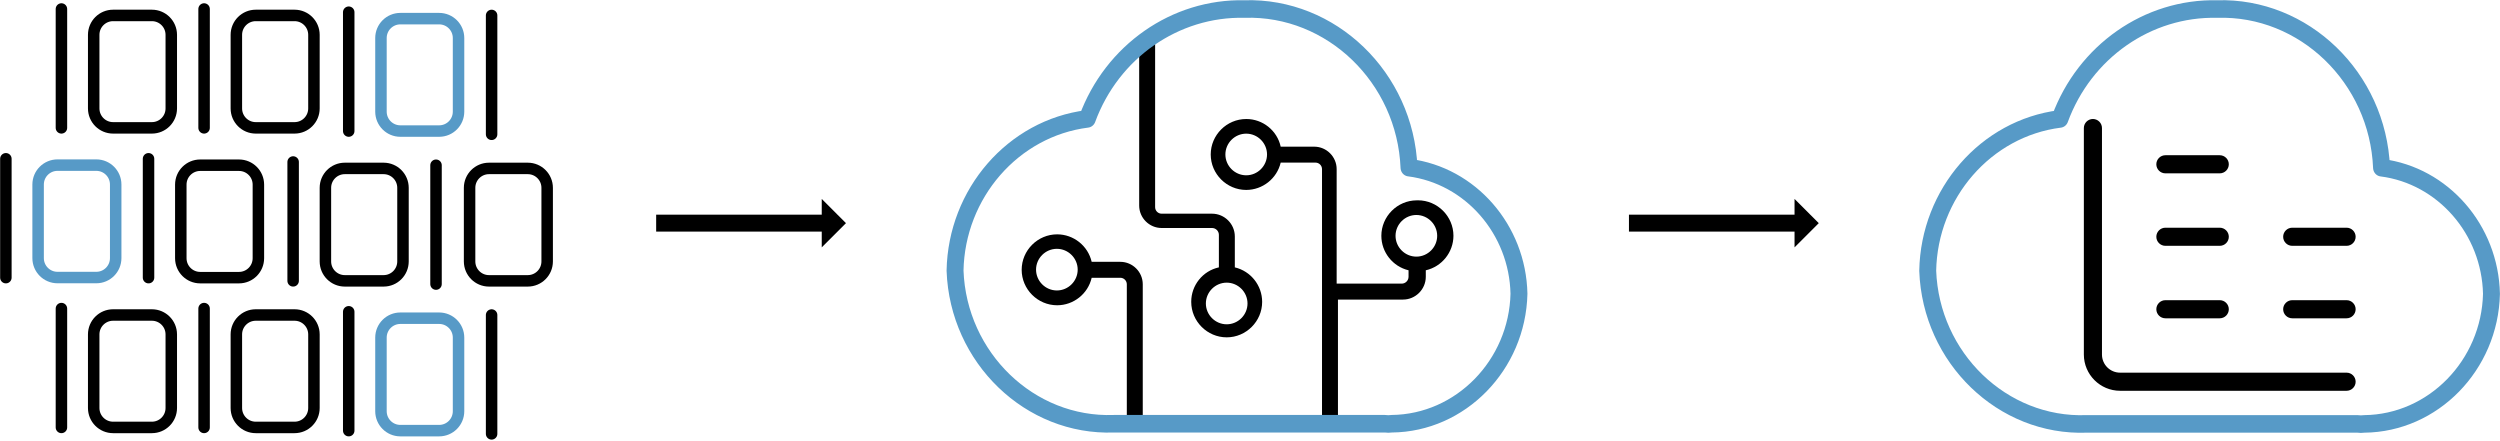 <?xml version="1.0" encoding="UTF-8" standalone="no"?>
<svg xmlns="http://www.w3.org/2000/svg" xmlns:xlink="http://www.w3.org/1999/xlink" xmlns:serif="http://www.serif.com/" width="100%" height="100%" viewBox="0 0 1150 203" version="1.1" xml:space="preserve" style="fill-rule:evenodd;clip-rule:evenodd;stroke-linecap:round;stroke-linejoin:round;stroke-miterlimit:1.5;">
    <g transform="matrix(0.67,0,0,0.67,-236.137,-900.135)">
        <g transform="matrix(22.24,0,0,22.24,342.134,1295.33)">
            <g transform="matrix(0.864,0,0,0.864,0.803,-1.325)">
                <path d="M5.727,5.284L5.727,7.914C5.727,8.297 5.417,8.608 5.034,8.608L3.648,8.608C3.265,8.608 2.955,8.297 2.955,7.914L2.955,5.284C2.955,4.902 3.265,4.591 3.648,4.591L5.034,4.591C5.417,4.591 5.727,4.902 5.727,5.284Z" style="fill:none;stroke:black;stroke-width:0.41px;"></path>
            </g>
            <g transform="matrix(0.864,0,0,0.864,1.152,-1.325)">
                <path d="M1.398,4.361L1.398,8.608" style="fill:none;stroke:black;stroke-width:0.41px;"></path>
            </g>
            <g transform="matrix(0.864,0,0,0.864,5.207,-1.325)">
                <path d="M5.727,5.284L5.727,7.914C5.727,8.297 5.417,8.608 5.034,8.608L3.648,8.608C3.265,8.608 2.955,8.297 2.955,7.914L2.955,5.284C2.955,4.902 3.265,4.591 3.648,4.591L5.034,4.591C5.417,4.591 5.727,4.902 5.727,5.284Z" style="fill:none;stroke:black;stroke-width:0.41px;"></path>
            </g>
            <g transform="matrix(0.864,0,0,0.864,5.556,-1.325)">
                <path d="M1.398,4.361L1.398,8.608" style="fill:none;stroke:black;stroke-width:0.41px;"></path>
            </g>
            <g transform="matrix(0.864,0,0,0.864,9.671,-1.226)">
                <path d="M5.727,5.284L5.727,7.914C5.727,8.297 5.417,8.608 5.034,8.608L3.648,8.608C3.265,8.608 2.955,8.297 2.955,7.914L2.955,5.284C2.955,4.902 3.265,4.591 3.648,4.591L5.034,4.591C5.417,4.591 5.727,4.902 5.727,5.284Z" style="fill:none;stroke:rgb(87,154,199);stroke-width:0.41px;"></path>
            </g>
            <g transform="matrix(0.864,0,0,0.864,10.021,-1.226)">
                <path d="M1.398,4.361L1.398,8.608" style="fill:none;stroke:black;stroke-width:0.41px;"></path>
            </g>
            <g transform="matrix(0.864,0,0,0.864,14.432,-1.126)">
                <path d="M1.398,4.361L1.398,8.608" style="fill:none;stroke:black;stroke-width:0.41px;"></path>
            </g>
            <g transform="matrix(0.864,0,0,0.864,7.956,3.398)">
                <path d="M5.727,5.284L5.727,7.914C5.727,8.297 5.417,8.608 5.034,8.608L3.648,8.608C3.265,8.608 2.955,8.297 2.955,7.914L2.955,5.284C2.955,4.902 3.265,4.591 3.648,4.591L5.034,4.591C5.417,4.591 5.727,4.902 5.727,5.284Z" style="fill:none;stroke:black;stroke-width:0.41px;"></path>
            </g>
            <g transform="matrix(0.864,0,0,0.864,12.407,3.398)">
                <path d="M5.727,5.284L5.727,7.914C5.727,8.297 5.417,8.608 5.034,8.608L3.648,8.608C3.265,8.608 2.955,8.297 2.955,7.914L2.955,5.284C2.955,4.902 3.265,4.591 3.648,4.591L5.034,4.591C5.417,4.591 5.727,4.902 5.727,5.284Z" style="fill:none;stroke:black;stroke-width:0.41px;"></path>
            </g>
            <g transform="matrix(0.864,0,0,0.864,-0.563,3.299)">
                <path d="M1.398,4.361L1.398,8.608" style="fill:none;stroke:black;stroke-width:0.41px;"></path>
            </g>
            <g transform="matrix(0.864,0,0,0.864,3.492,3.299)">
                <path d="M5.727,5.284L5.727,7.914C5.727,8.297 5.417,8.608 5.034,8.608L3.648,8.608C3.265,8.608 2.955,8.297 2.955,7.914L2.955,5.284C2.955,4.902 3.265,4.591 3.648,4.591L5.034,4.591C5.417,4.591 5.727,4.902 5.727,5.284Z" style="fill:none;stroke:black;stroke-width:0.41px;"></path>
            </g>
            <g transform="matrix(0.864,0,0,0.864,3.841,3.299)">
                <path d="M1.398,4.361L1.398,8.608" style="fill:none;stroke:black;stroke-width:0.41px;"></path>
            </g>
            <g transform="matrix(0.864,0,0,0.864,-0.913,3.296)">
                <path d="M5.727,5.284L5.727,7.914C5.727,8.297 5.417,8.608 5.034,8.608L3.648,8.608C3.265,8.608 2.955,8.297 2.955,7.914L2.955,5.284C2.955,4.902 3.265,4.591 3.648,4.591L5.034,4.591C5.417,4.591 5.727,4.902 5.727,5.284Z" style="fill:none;stroke:rgb(87,154,199);stroke-width:0.41px;"></path>
            </g>
            <g transform="matrix(0.864,0,0,0.864,8.305,3.398)">
                <path d="M1.398,4.361L1.398,8.608" style="fill:none;stroke:black;stroke-width:0.41px;"></path>
            </g>
            <g transform="matrix(0.864,0,0,0.864,12.716,3.498)">
                <path d="M1.398,4.361L1.398,8.608" style="fill:none;stroke:black;stroke-width:0.41px;"></path>
            </g>
            <g transform="matrix(0.864,0,0,0.864,0.803,7.923)">
                <path d="M5.727,5.284L5.727,7.914C5.727,8.297 5.417,8.608 5.034,8.608L3.648,8.608C3.265,8.608 2.955,8.297 2.955,7.914L2.955,5.284C2.955,4.902 3.265,4.591 3.648,4.591L5.034,4.591C5.417,4.591 5.727,4.902 5.727,5.284Z" style="fill:none;stroke:black;stroke-width:0.41px;"></path>
            </g>
            <g transform="matrix(0.864,0,0,0.864,1.152,7.923)">
                <path d="M1.398,4.361L1.398,8.608" style="fill:none;stroke:black;stroke-width:0.41px;"></path>
            </g>
            <g transform="matrix(0.864,0,0,0.864,5.207,7.923)">
                <path d="M5.727,5.284L5.727,7.914C5.727,8.297 5.417,8.608 5.034,8.608L3.648,8.608C3.265,8.608 2.955,8.297 2.955,7.914L2.955,5.284C2.955,4.902 3.265,4.591 3.648,4.591L5.034,4.591C5.417,4.591 5.727,4.902 5.727,5.284Z" style="fill:none;stroke:black;stroke-width:0.41px;"></path>
            </g>
            <g transform="matrix(0.864,0,0,0.864,5.556,7.923)">
                <path d="M1.398,4.361L1.398,8.608" style="fill:none;stroke:black;stroke-width:0.41px;"></path>
            </g>
            <g transform="matrix(0.864,0,0,0.864,9.671,8.022)">
                <path d="M5.727,5.284L5.727,7.914C5.727,8.297 5.417,8.608 5.034,8.608L3.648,8.608C3.265,8.608 2.955,8.297 2.955,7.914L2.955,5.284C2.955,4.902 3.265,4.591 3.648,4.591L5.034,4.591C5.417,4.591 5.727,4.902 5.727,5.284Z" style="fill:none;stroke:rgb(87,154,199);stroke-width:0.41px;"></path>
            </g>
            <g transform="matrix(0.864,0,0,0.864,10.021,8.022)">
                <path d="M1.398,4.361L1.398,8.608" style="fill:none;stroke:black;stroke-width:0.41px;"></path>
            </g>
            <g transform="matrix(0.864,0,0,0.864,14.432,8.122)">
                <path d="M1.398,4.361L1.398,8.608" style="fill:none;stroke:black;stroke-width:0.41px;"></path>
            </g>
        </g>
        <g transform="matrix(22.336,0,0,22.336,1000.55,1291.18)">
            <path d="M5.42,10.39L4.54,10.39C4.426,9.897 3.984,9.545 3.478,9.545C2.88,9.545 2.388,10.037 2.388,10.635C2.388,11.233 2.88,11.725 3.478,11.725C3.984,11.725 4.426,11.373 4.54,10.88L5.42,10.88C5.53,10.88 5.62,10.97 5.62,11.08L5.62,15.38L6.11,15.38L6.11,11.08C6.11,10.701 5.799,10.39 5.42,10.39ZM3.47,11.27C3.119,11.27 2.83,10.981 2.83,10.63C2.83,10.279 3.119,9.99 3.47,9.99C3.821,9.99 4.11,10.279 4.11,10.63C4.11,10.981 3.821,11.27 3.47,11.27Z" style="fill-rule:nonzero;"></path>
            <path d="M8.94,10.61L8.94,9.61C8.94,9.226 8.624,8.91 8.24,8.91L6.69,8.91C6.58,8.91 6.49,8.82 6.49,8.71L6.49,3.4L6.26,3.52L6,3.66L6,8.66C6,9.039 6.311,9.35 6.69,9.35L8.24,9.35C8.355,9.35 8.45,9.445 8.45,9.56L8.45,10.56C7.954,10.668 7.598,11.112 7.6,11.62C7.6,11.62 7.6,11.621 7.6,11.621C7.6,12.219 8.092,12.711 8.69,12.711C9.288,12.711 9.78,12.219 9.78,11.621C9.78,11.117 9.431,10.676 8.94,10.56L8.94,10.61ZM8.69,12.31C8.339,12.31 8.05,12.021 8.05,11.67C8.05,11.319 8.339,11.03 8.69,11.03C9.041,11.03 9.33,11.319 9.33,11.67C9.33,12.021 9.041,12.31 8.69,12.31Z" style="fill-rule:nonzero;"></path>
            <path d="M14.53,8.5C13.934,8.502 13.444,8.994 13.444,9.59C13.444,10.092 13.791,10.533 14.28,10.65L14.28,10.85C14.28,10.965 14.185,11.06 14.07,11.06L12.07,11.06L12.07,7.54C12.07,7.161 11.759,6.85 11.38,6.85L10.35,6.85C10.242,6.354 9.798,5.998 9.29,6C9.29,6 9.289,6 9.289,6C8.691,6 8.199,6.492 8.199,7.09C8.199,7.688 8.691,8.18 9.289,8.18C9.793,8.18 10.234,7.831 10.35,7.34L11.42,7.34C11.53,7.34 11.62,7.43 11.62,7.54L11.62,15.38L12.11,15.38L12.11,11.55L14.11,11.55C14.494,11.55 14.81,11.234 14.81,10.85L14.81,10.65C15.304,10.538 15.658,10.097 15.66,9.59C15.66,9.59 15.66,9.59 15.66,9.589C15.66,8.991 15.168,8.499 14.57,8.499C14.557,8.499 14.543,8.5 14.53,8.5ZM9.29,7.73C8.939,7.73 8.65,7.441 8.65,7.09C8.65,6.739 8.939,6.45 9.29,6.45C9.641,6.45 9.93,6.739 9.93,7.09C9.93,7.441 9.641,7.73 9.29,7.73ZM14.53,10.23C14.527,10.23 14.523,10.23 14.52,10.23C14.169,10.23 13.88,9.941 13.88,9.59C13.88,9.239 14.169,8.95 14.52,8.95C14.871,8.95 15.16,9.239 15.16,9.59C15.16,9.937 14.877,10.225 14.53,10.23Z" style="fill-rule:nonzero;"></path>
            <g transform="matrix(0.963,0,0,0.999,0.34,0.002)">
                <path d="M18,11.38C17.956,9.404 16.452,7.742 14.49,7.5C14.372,4.729 12.013,2.536 9.24,2.62C7.026,2.572 5.008,3.93 4.22,6C1.857,6.287 0.047,8.29 0,10.67C0.102,13.351 2.389,15.475 5.07,15.38L13.72,15.38C13.793,15.39 13.867,15.39 13.94,15.38C16.137,15.359 17.947,13.576 18,11.38Z" style="fill:none;fill-rule:nonzero;stroke:rgb(87,154,199);stroke-width:0.54px;stroke-linecap:butt;stroke-miterlimit:2;"></path>
            </g>
        </g>
        <g transform="matrix(21.503,0,0,22.322,1675.95,1291.21)">
            <path d="M18,11.38C17.956,9.404 16.452,7.742 14.49,7.5C14.372,4.729 12.013,2.536 9.24,2.62C7.026,2.572 5.008,3.93 4.22,6C1.857,6.287 0.047,8.29 0,10.67C0.102,13.351 2.389,15.475 5.07,15.38L13.72,15.38C13.793,15.39 13.867,15.39 13.94,15.38C16.137,15.359 17.947,13.576 18,11.38Z" style="fill:none;fill-rule:nonzero;stroke:rgb(87,154,199);stroke-width:0.54px;stroke-linecap:butt;stroke-miterlimit:2;"></path>
        </g>
        <g transform="matrix(3.11,0,0,3.11,1705.4,1331.88)">
            <g transform="matrix(1,0,0,1,5,10)">
                <path d="M78,76L28,76C25.789,76 24,74.211 24,72L24,22C24,20.898 23.102,20 22,20C20.898,20 20,20.898 20,22L20,72C20,76.41 23.59,80 28,80L78,80C79.102,80 80,79.102 80,78C80,76.898 79.102,76 78,76Z" style="fill-rule:nonzero;"></path>
            </g>
            <g transform="matrix(1,0,0,1,5,10)">
                <path d="M50,60L38,60C36.898,60 36,60.898 36,62C36,63.102 36.898,64 38,64L50,64C51.102,64 52,63.102 52,62C52,60.898 51.102,60 50,60Z" style="fill-rule:nonzero;"></path>
            </g>
            <g transform="matrix(1,0,0,1,5,10)">
                <path d="M50,44L38,44C36.898,44 36,44.898 36,46C36,47.102 36.898,48 38,48L50,48C51.102,48 52,47.102 52,46C52,44.898 51.102,44 50,44Z" style="fill-rule:nonzero;"></path>
            </g>
            <g transform="matrix(1,0,0,1,5,10)">
                <path d="M50,28L38,28C36.898,28 36,28.898 36,30C36,31.102 36.898,32 38,32L50,32C51.102,32 52,31.102 52,30C52,28.898 51.102,28 50,28Z" style="fill-rule:nonzero;"></path>
            </g>
            <g transform="matrix(1,0,0,1,5,10)">
                <path d="M78,60L66,60C64.898,60 64,60.898 64,62C64,63.102 64.898,64 66,64L78,64C79.102,64 80,63.102 80,62C80,60.898 79.102,60 78,60Z" style="fill-rule:nonzero;"></path>
            </g>
            <g transform="matrix(1,0,0,1,5,10)">
                <path d="M78,44L66,44C64.898,44 64,44.898 64,46C64,47.102 64.898,48 66,48L78,48C79.102,48 80,47.102 80,46C80,44.898 79.102,44 78,44Z" style="fill-rule:nonzero;"></path>
            </g>
        </g>
        <g transform="matrix(1,0,0,1,355.11,1280.07)">
            <path d="M447.83,222.447L447.83,210.808L561.514,210.808L561.514,200L578.142,216.628L561.514,233.255L561.514,222.447L447.83,222.447Z"></path>
        </g>
        <g transform="matrix(1,0,0,1,1023,1280.07)">
            <path d="M447.83,222.447L447.83,210.808L561.514,210.808L561.514,200L578.142,216.628L561.514,233.255L561.514,222.447L447.83,222.447Z"></path>
        </g>
    </g>
</svg>
